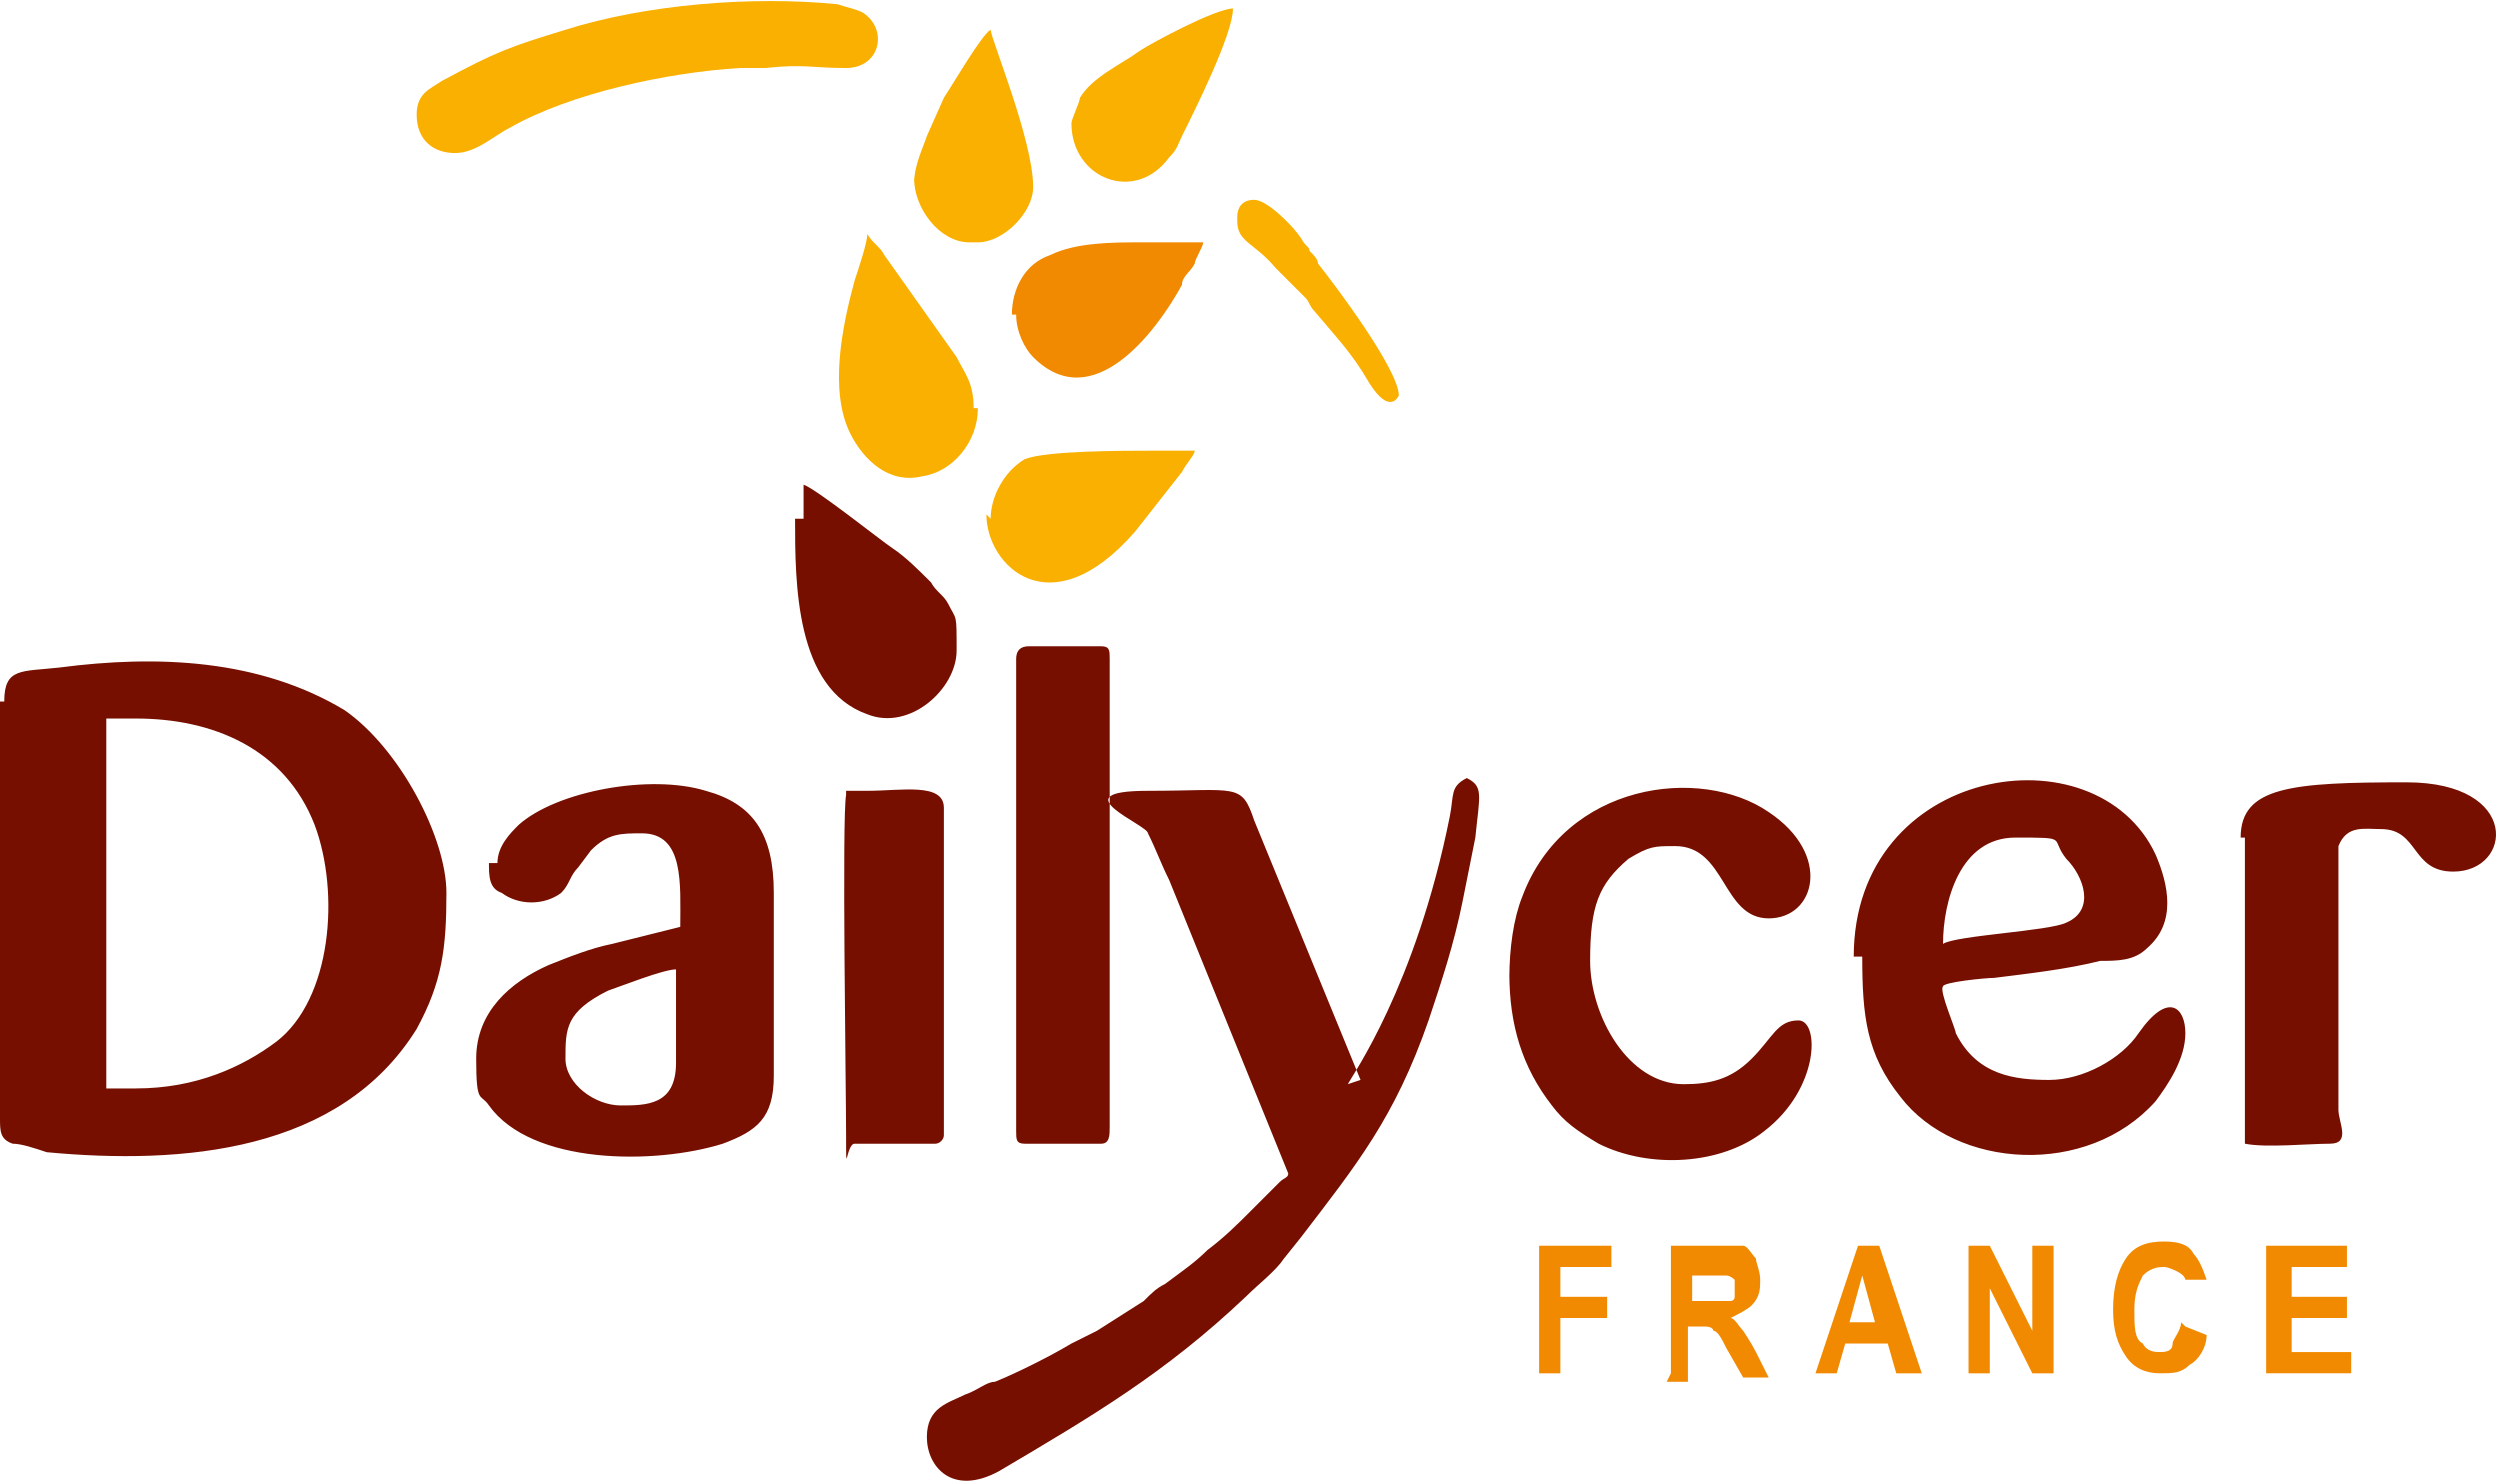 <?xml version="1.0" encoding="UTF-8"?>
<svg xmlns="http://www.w3.org/2000/svg" version="1.1" viewBox="0 0 58.8 34.9">
  <defs>
    <style>
      .cls-1, .cls-2, .cls-3 {
        fill-rule: evenodd;
      }

      .cls-1, .cls-4 {
        fill: #f18a00;
      }

      .cls-2 {
        fill: #f9b000;
      }

      .cls-3 {
        fill: #770f00;
      }
    </style>
  </defs>
  <!-- Generator: Adobe Illustrator 28.7.0, SVG Export Plug-In . SVG Version: 1.2.0 Build 136)  -->
  <g>
    <g id="Calque_1">
      <g>
        <path class="cls-3" d="M3.3,25.6h-.8v-8.7c.3,0,.4,0,.7,0,1.8,0,3.5.7,4.2,2.5.6,1.6.4,4.1-.9,5.1-.8.6-1.9,1.1-3.3,1.1h0ZM0,16.5v9.8c0,.3,0,.5.3.6.2,0,.5.1.8.2,3.2.3,6.9,0,8.7-2.9.6-1.1.7-1.9.7-3.2s-1.1-3.4-2.4-4.3c-2-1.2-4.4-1.3-6.7-1-.9.1-1.3,0-1.3.8h0ZM13.3,24.9c0-.7,0-1.1,1-1.6.3-.1,1.3-.5,1.6-.5v2.2c0,1-.7,1-1.3,1s-1.3-.5-1.3-1.1h0ZM11.5,20.3c0,.3,0,.6.3.7.4.3,1,.3,1.4,0,.2-.2.2-.4.4-.6l.3-.4c.4-.4.7-.4,1.2-.4,1,0,.9,1.2.9,2.2l-1.6.4c-.5.1-1,.3-1.5.5-.9.4-1.7,1.1-1.7,2.2s.1.8.3,1.1c1,1.4,3.9,1.4,5.5.9.8-.3,1.2-.6,1.2-1.6v-4.3c0-1.4-.5-2.1-1.6-2.4-1.3-.4-3.5,0-4.4.8-.2.2-.5.5-.5.9h0ZM19.9,18.7c-.1.5,0,6.9,0,8s0,.2.2.2h1.9c.1,0,.2-.1.2-.2v-7.7c0-.6-1-.4-1.8-.4s-.4,0-.5,0h0ZM18.7,12.2c0,1.5,0,4,1.7,4.6,1,.4,2.1-.6,2.1-1.5s0-.7-.2-1.1c-.1-.2-.3-.3-.4-.5-.3-.3-.6-.6-.9-.8-.3-.2-1.8-1.4-2.1-1.5,0,.3,0,.5,0,.8h0ZM23.9,15.5v11.1c0,.2,0,.3.2.3h1.8c.2,0,.2-.2.2-.4v-11c0-.2,0-.3-.2-.3h-1.7c-.2,0-.3.1-.3.3h0ZM52.8,19.7c0,1,0,6.7,0,7.2.5.1,1.5,0,2,0s.2-.5.2-.8c0-1,0-5.7,0-6.2.2-.5.6-.4,1-.4.9,0,.7,1,1.7,1,1.4,0,1.6-2.1-1.1-2.1s-3.9.1-3.9,1.3h0ZM45.7,22.2c0-1,.4-2.5,1.7-2.5s.8,0,1.2.5c.4.4.7,1.2,0,1.5-.4.2-2.6.3-2.9.5h0ZM43.8,22.5c0,1.4.1,2.3.9,3.3,1.3,1.7,4.4,1.9,6,.1.3-.4.7-1,.7-1.6s-.4-1-1.1,0c-.4.6-1.3,1.1-2.1,1.1s-1.7-.1-2.2-1.1c0-.1-.4-1-.3-1.1,0-.1,1-.2,1.2-.2.8-.1,1.7-.2,2.5-.4.4,0,.8,0,1.1-.3.7-.6.5-1.5.2-2.2-1.4-3-7.1-2.1-7.1,2.4h0ZM35.5,22.9c0,1.2.3,2.2,1,3.1.3.4.6.6,1.1.9,1.2.6,2.9.5,3.9-.3,1.3-1,1.3-2.6.8-2.6s-.6.4-1.1.9c-.5.5-1,.6-1.6.6-1.3,0-2.2-1.6-2.2-2.9s.2-1.8.9-2.4c.5-.3.6-.3,1.1-.3,1.2,0,1.1,1.7,2.2,1.7s1.5-1.5,0-2.5c-1.6-1.1-4.8-.7-5.8,2-.2.5-.3,1.2-.3,1.9h0ZM32,25.4l-2.5-6.1c-.3-.9-.4-.7-2.5-.7s0,.8,0,1c.2.4.3.7.5,1.1l2.8,6.9c0,.1-.1.1-.2.2l-.7.7c-.3.3-.6.6-1,.9-.3.3-.6.5-1,.8-.2.1-.3.2-.5.4l-1.1.7c-.2.1-.4.2-.6.3-.5.3-1.3.7-1.8.9-.2,0-.4.2-.7.3-.4.2-.9.3-.9,1s.6,1.4,1.7.8c2.2-1.3,3.9-2.3,5.8-4.1.3-.3.7-.6.9-.9l.4-.5c1.3-1.7,2.2-2.8,3-5.1.3-.9.6-1.8.8-2.8.1-.5.2-1,.3-1.5.1-1,.2-1.2-.2-1.4-.4.2-.3.4-.4.9-.8,4-2.3,6.1-2.4,6.3h0Z"/>
        <path class="cls-2" d="M9.8,2.7c0,.6.4.9.9.9s.9-.4,1.3-.6c1.4-.8,3.7-1.3,5.4-1.4.2,0,.4,0,.6,0,.9-.1,1.1,0,1.9,0,.8,0,1-.9.4-1.3-.2-.1-.3-.1-.6-.2-2-.2-4.5,0-6.4.6-1.3.4-1.6.5-2.9,1.2-.3.2-.6.3-.6.8h0Z"/>
        <path class="cls-2" d="M22.9,9.6c0-.6-.2-.8-.4-1.2l-1.7-2.4c-.1-.2-.3-.3-.4-.5h0c0,.2-.2.8-.3,1.1-.3,1.1-.6,2.6-.1,3.6.3.6.9,1.2,1.7,1,.7-.1,1.3-.8,1.3-1.6h0Z"/>
        <path class="cls-2" d="M23.2,12.1c0,1.2,1.5,2.7,3.5.4l1.1-1.4c.1-.2.3-.4.3-.5-.2,0-.2,0-.5,0-.2,0-.4,0-.5,0-.7,0-2.5,0-3,.2-.5.3-.8.9-.8,1.4h0Z"/>
        <path class="cls-1" d="M23.9,7.4c0,.4.2.8.4,1,1.4,1.4,2.9-.6,3.5-1.7,0-.2.2-.3.3-.5,0-.1.2-.4.2-.5-.6,0-.9,0-1.5,0-.6,0-1.5,0-2.1.3-.6.2-.9.8-.9,1.4h0Z"/>
        <path class="cls-2" d="M21.5,4.2c0,.7.6,1.5,1.3,1.5h.2c.6,0,1.3-.7,1.3-1.3,0-1.1-1-3.5-1-3.7-.2.1-.9,1.3-1.1,1.6l-.4.9c-.1.3-.3.7-.3,1.1h0Z"/>
        <path class="cls-2" d="M25.2,2.9c0,1.3,1.5,1.9,2.3.8.2-.2.2-.3.3-.5.3-.6,1.2-2.4,1.2-3-.4,0-1.9.8-2.2,1-.4.3-1.1.6-1.4,1.1,0,.1-.2.5-.2.6h0Z"/>
        <path class="cls-2" d="M29.1,5.2c0,.5.4.5.9,1.1l.7.7c.1.1.1.2.2.3.5.6.9,1,1.3,1.7.5.8.7.3.7.3,0-.6-1.5-2.6-1.9-3.1,0-.1-.1-.2-.2-.3,0-.1-.1-.1-.2-.3-.2-.3-.8-.9-1.1-.9s-.4.2-.4.4h0Z"/>
        <path class="cls-4" d="M36.2,32.3v-3h1.7v.5h-1.2v.7h1.1v.5h-1.1v1.3h-.5ZM39.3,32.3v-3h1.1c.3,0,.5,0,.6,0,.1,0,.2.2.3.3,0,.1.1.3.1.5s0,.4-.2.6c-.1.1-.3.2-.5.3.1,0,.2.2.3.3,0,0,.2.3.3.5l.3.6h-.6l-.4-.7c-.1-.2-.2-.4-.3-.4,0,0,0-.1-.2-.1,0,0-.1,0-.3,0h-.1v1.3h-.5ZM39.8,30.6h.4c.2,0,.4,0,.5,0,0,0,.1,0,.1-.1,0,0,0-.1,0-.2s0-.2,0-.2c0,0-.1-.1-.2-.1,0,0-.2,0-.4,0h-.4v.8h0ZM45.1,32.3h-.5l-.2-.7h-1l-.2.7h-.5l1-3h.5l1,3h0ZM44.1,31.1l-.3-1.1-.3,1.1h.7ZM46.3,32.3v-3h.5l1,2v-2h.5v3h-.5l-1-2v2h-.5ZM51.4,31.2l.5.2c0,.3-.2.6-.4.7-.2.2-.4.2-.7.2s-.6-.1-.8-.4c-.2-.3-.3-.6-.3-1.1s.1-.9.3-1.2c.2-.3.5-.4.9-.4s.6.1.7.3c.1.1.2.3.3.6h-.5s0-.1-.2-.2c0,0-.2-.1-.3-.1s-.3,0-.5.2c-.1.2-.2.4-.2.8s0,.7.2.8c.1.2.3.2.4.2s.3,0,.3-.2c0-.1.2-.3.2-.5h0ZM53.3,32.3v-3h1.9v.5h-1.3v.7h1.3v.5h-1.3v.8h1.4v.5h-1.9Z"/>
      </g>
    </g>
  </g>
</svg>